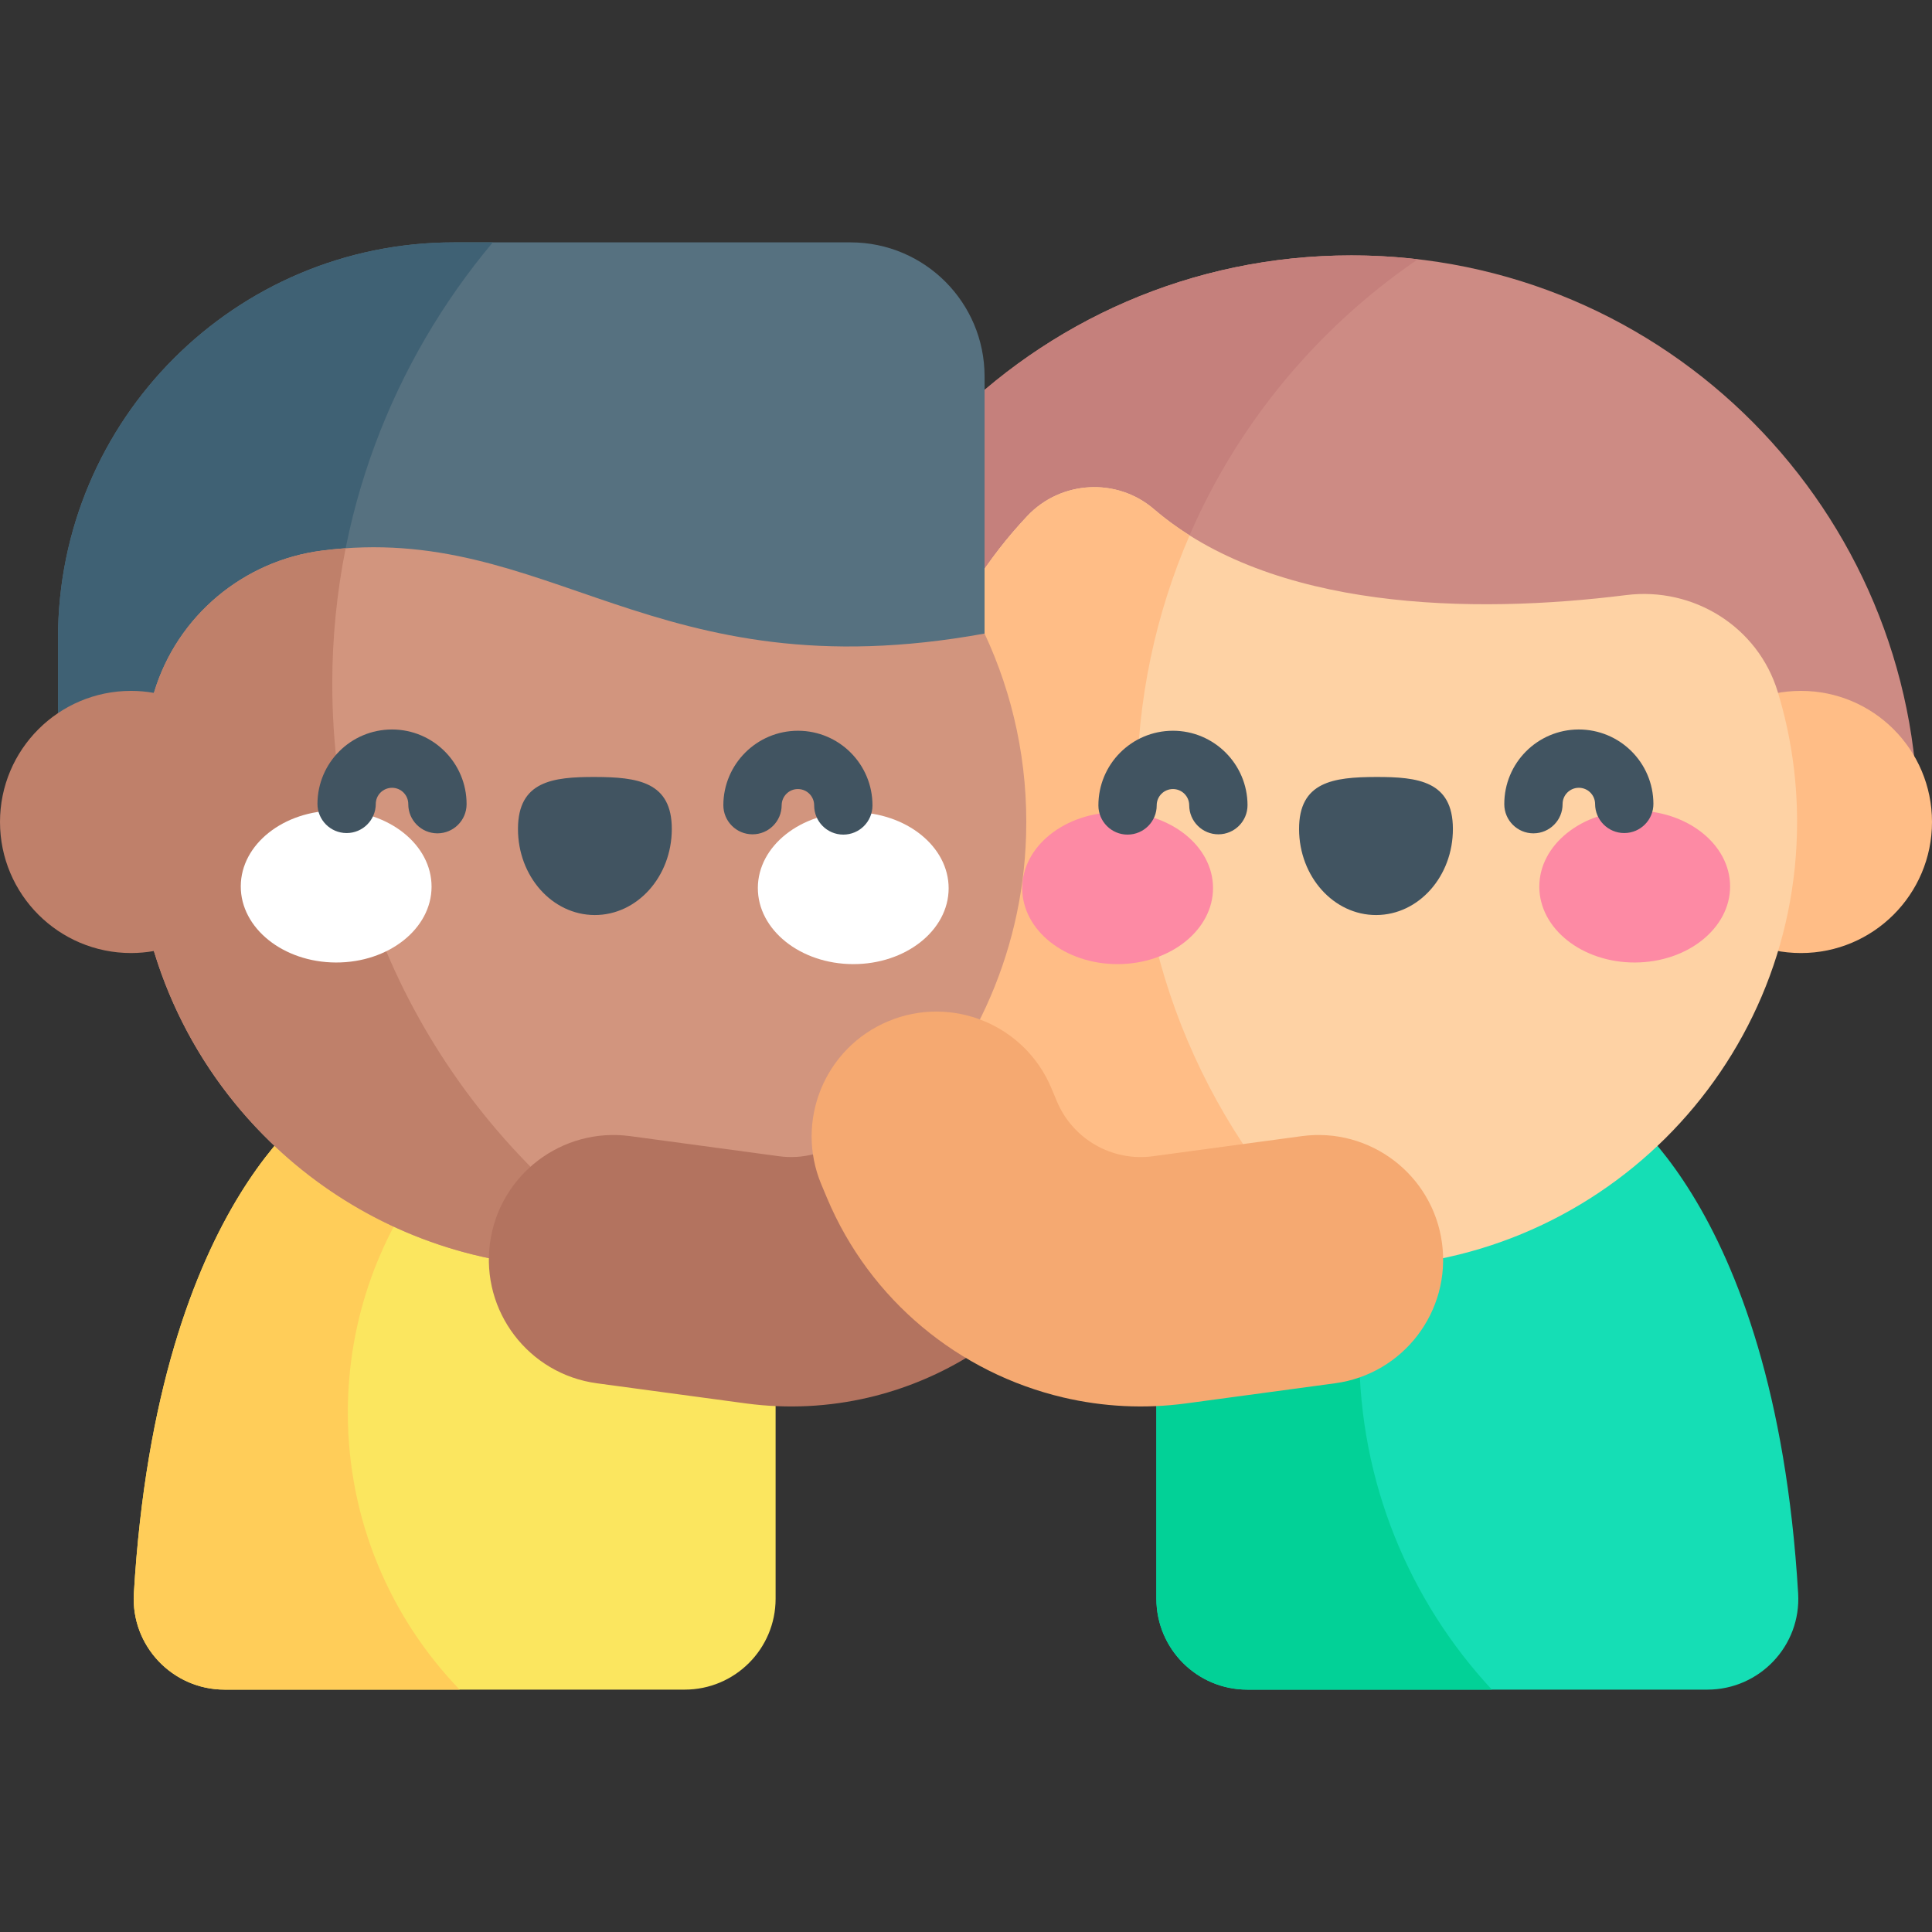 <?xml version="1.0" encoding="UTF-8" standalone="no"?><!-- icon666.com - MILLIONS OF FREE VECTOR ICONS --><svg width="1024" height="1024" id="Capa_1" enable-background="new 0 0 512 512" viewBox="0 0 512 512" xmlns="http://www.w3.org/2000/svg"><rect x="0" y="0" width="512" height="512" fill="#333333" stroke="none"/><g><path d="m35.471 422.289c6.326-106.468 51.458-131.7 51.458-131.7l118.615 71.926v61.159c0 13.307-10.788 24.095-24.095 24.095h-121.919c-13.85 0-24.88-11.655-24.059-25.48z" fill="#fbe65f"/><path d="m476.529 422.289c-6.326-106.468-51.458-131.7-51.458-131.7l-118.615 71.926v61.159c0 13.307 10.788 24.095 24.095 24.095h121.92c13.849 0 24.879-11.655 24.058-25.48z" fill="#15deb5"/><path d="m508.277 217.83c0-82.062-66.37-150.148-150.148-150.148-84.778 0-152.611 69.893-150.07 154.72z" fill="#cd8b84"/><circle cx="477.262" cy="217.828" fill="#ffbd86" r="34.738"/><path d="m301.304 209.447c0-58.495 29.509-110.093 74.447-140.736-5.775-.672-11.653-1.029-17.623-1.029-84.778 0-152.611 69.892-150.07 154.719l93.643-1.426c-.254-3.81-.397-7.652-.397-11.528z" fill="#c5807c"/><path d="m360.214 358.314c0-10.525 1.245-20.759 3.582-30.569l-57.34 34.77v61.158c0 13.307 10.788 24.095 24.095 24.095h64.81c-21.805-23.462-35.147-54.897-35.147-89.454z" fill="#02d197"/><path d="m471.205 183.626c-.003.001-.006.001-.009.002l.009-.012c-.033-.109-.066-.218-.099-.327-5.249-17.198-22.339-27.827-40.18-25.583-40.911 5.148-93.885 4.047-125.139-22.789-9.814-8.426-24.65-7.593-33.527 1.815-20.841 22.084-33.231 52.166-32.177 84.971 2.023 63.012 53.986 113.701 117.028 114.232 65.704.554 119.138-52.539 119.138-118.105-.001-11.896-1.76-23.376-5.044-34.204z" fill="#fed2a4"/><path d="m407.933 235.02c.035 11.119 11.382 20.097 25.344 20.053s25.253-9.093 25.218-20.212-11.382-20.097-25.344-20.053-25.253 9.093-25.218 20.212z" fill="#fd8aa4"/><path d="m301.304 209.447c0-24.009 4.981-46.852 13.949-67.566-3.331-2.101-6.498-4.415-9.467-6.964-9.814-8.426-24.65-7.593-33.527 1.815-20.841 22.084-33.231 52.165-32.177 84.97 2.023 63.012 53.986 113.701 117.028 114.232.169.002.337-.003.506-.002-34.573-31.156-56.312-76.28-56.312-126.485z" fill="#ffbd86"/><path d="m321.464 235.291c.035 11.119-11.256 20.168-25.218 20.211-13.962.044-25.309-8.934-25.344-20.053s11.256-20.168 25.218-20.212c13.962-.043 25.309 8.935 25.344 20.054z" fill="#fd8aa4"/><g fill="#415461"><path d="m344.267 219.751c-.039-12.597 9.082-13.809 20.34-13.844 11.257-.035 20.386 1.12 20.426 13.716.039 12.597-9.054 22.837-20.311 22.872-11.258.036-20.415-10.147-20.455-22.744z"/><path d="m406.378 220.844c-4.256 0-7.712-3.443-7.726-7.702-.034-10.921 8.775-19.788 19.698-19.822 10.935-.015 19.787 8.802 19.821 19.697.014 4.267-3.435 7.737-7.702 7.751-.009 0-.017 0-.025 0-4.256 0-7.712-3.443-7.726-7.702-.008-2.37-1.938-4.294-4.306-4.294-.005 0-.01 0-.014 0-2.38.007-4.301 1.939-4.293 4.32.014 4.267-3.435 7.737-7.702 7.751-.008.001-.017.001-.025.001z"/><path d="m298.814 221.181c-4.256 0-7.712-3.443-7.726-7.702-.034-10.921 8.775-19.787 19.698-19.822h.062c10.867 0 19.724 8.823 19.759 19.697.014 4.267-3.435 7.737-7.702 7.751-4.276.009-7.737-3.434-7.751-7.702-.008-2.37-1.938-4.294-4.307-4.294-.005 0-.009 0-.014 0-2.381.007-4.301 1.939-4.293 4.32.014 4.267-3.435 7.737-7.702 7.751-.007.001-.016.001-.024.001z"/></g><path d="m225.392 64.231h-105.118c-57.936 0-104.902 46.966-104.902 104.902v41.153l225.467-6.356 20.079-36.029.004-68.139c0-19.623-15.907-35.531-35.53-35.531z" fill="#567180"/><path d="m88.055 181.219c0-44.539 15.992-85.338 42.536-116.988h-10.318c-57.936 0-104.902 46.966-104.902 104.901v41.153l74.673-2.106c-1.304-8.797-1.989-17.798-1.989-26.96z" fill="#3f6174"/><path d="m92.178 374.344c0-25.137 8.774-48.222 23.418-66.372l-28.667-17.383s-45.132 25.232-51.458 131.7c-.821 13.825 10.209 25.48 24.058 25.48h62.29c-18.35-19.025-29.641-44.905-29.641-73.425z" fill="#ffcd59"/><path d="m260.918 167.9c-88.099 16.009-115.248-29.722-175.588-21.983-20.824 2.671-38.323 17.294-44.438 37.378-.032.107-.065.213-.097.32v.01c-3.286 10.828-5.042 22.307-5.042 34.209 0 64.399 51.556 116.772 115.656 118.084 64.461 1.312 118.59-50.027 120.512-114.478.579-19.124-3.419-37.319-11.003-53.54z" fill="#d2957e"/><path d="m88.055 181.219c0-12.297 1.226-24.306 3.549-35.92-2.054.145-4.141.345-6.274.618-20.824 2.671-38.323 17.294-44.438 37.378-.032.107-.065.213-.097.32v.01.001c-1.968-.346-3.99-.537-6.057-.537-19.185 0-34.738 15.553-34.738 34.739s15.553 34.738 34.738 34.738c2.064 0 4.083-.191 6.048-.536 14.439 47.801 58.36 82.818 110.623 83.888 6.944.141 13.767-.331 20.419-1.363-50.392-32.406-83.773-88.971-83.773-153.336z" fill="#bf806a"/><path d="m114.369 235.02c-.035 11.119-11.382 20.097-25.344 20.053s-25.253-9.093-25.218-20.212 11.382-20.097 25.344-20.053 25.253 9.093 25.218 20.212z" fill="#fff"/><path d="m200.838 235.291c-.035 11.119 11.256 20.168 25.218 20.211 13.962.044 25.309-8.934 25.344-20.053s-11.256-20.168-25.218-20.212c-13.962-.043-25.309 8.935-25.344 20.054z" fill="#fff"/><path d="m178.035 219.751c.04-12.597-9.082-13.809-20.34-13.844-11.257-.035-20.386 1.12-20.426 13.716-.039 12.597 9.054 22.837 20.311 22.872 11.258.036 20.415-10.147 20.455-22.744z" fill="#415461"/><path d="m115.924 220.844c-.008 0-.016 0-.025 0-4.267-.013-7.715-3.483-7.702-7.75.008-2.375-1.919-4.313-4.293-4.32-2.428.014-4.313 1.94-4.32 4.293-.013 4.259-3.47 7.702-7.726 7.702-.009 0-.016 0-.025 0-4.267-.013-7.715-3.483-7.702-7.75.034-10.891 8.858-19.698 19.758-19.698h.064c10.895.034 19.731 8.926 19.698 19.821-.014 4.258-3.472 7.702-7.727 7.702z" fill="#415461"/><path d="m223.488 221.181c-.009 0-.017 0-.025 0-4.267-.014-7.715-3.484-7.702-7.751.007-2.381-1.913-4.313-4.293-4.32-2.368-.028-4.313 1.919-4.32 4.294-.014 4.259-3.47 7.702-7.726 7.702-.009 0-.017 0-.025 0-4.267-.014-7.715-3.484-7.702-7.751.035-10.874 8.893-19.697 19.759-19.697h.063c10.921.034 19.732 8.899 19.698 19.822-.015 4.257-3.472 7.7-7.727 7.701z" fill="#415461"/><g><path d="m215.441 305.922c-2.866.706-5.888.911-8.939.498l-39.476-5.332c-18.081-2.442-34.728 10.237-37.171 28.324-2.443 18.086 10.238 34.728 28.324 37.172l39.475 5.332c11.09 1.498 22.094.89 32.543-1.561 9.127-2.14 17.827-5.694 25.804-10.468z" fill="#b3735f"/></g><path d="m382.146 329.412c-2.443-18.088-19.09-30.766-37.172-28.324l-39.476 5.332c-10.756 1.456-21.202-4.524-25.398-14.535l-1.479-3.529c-7.055-16.832-26.419-24.758-43.25-17.703-16.832 7.055-24.758 26.419-17.703 43.25l1.48 3.53c11.403 27.205 35.113 46.462 62.656 52.921 10.449 2.451 21.453 3.059 32.543 1.561l39.475-5.332c18.086-2.443 30.766-19.085 28.324-37.171z" fill="#f5a971"/></g></svg>